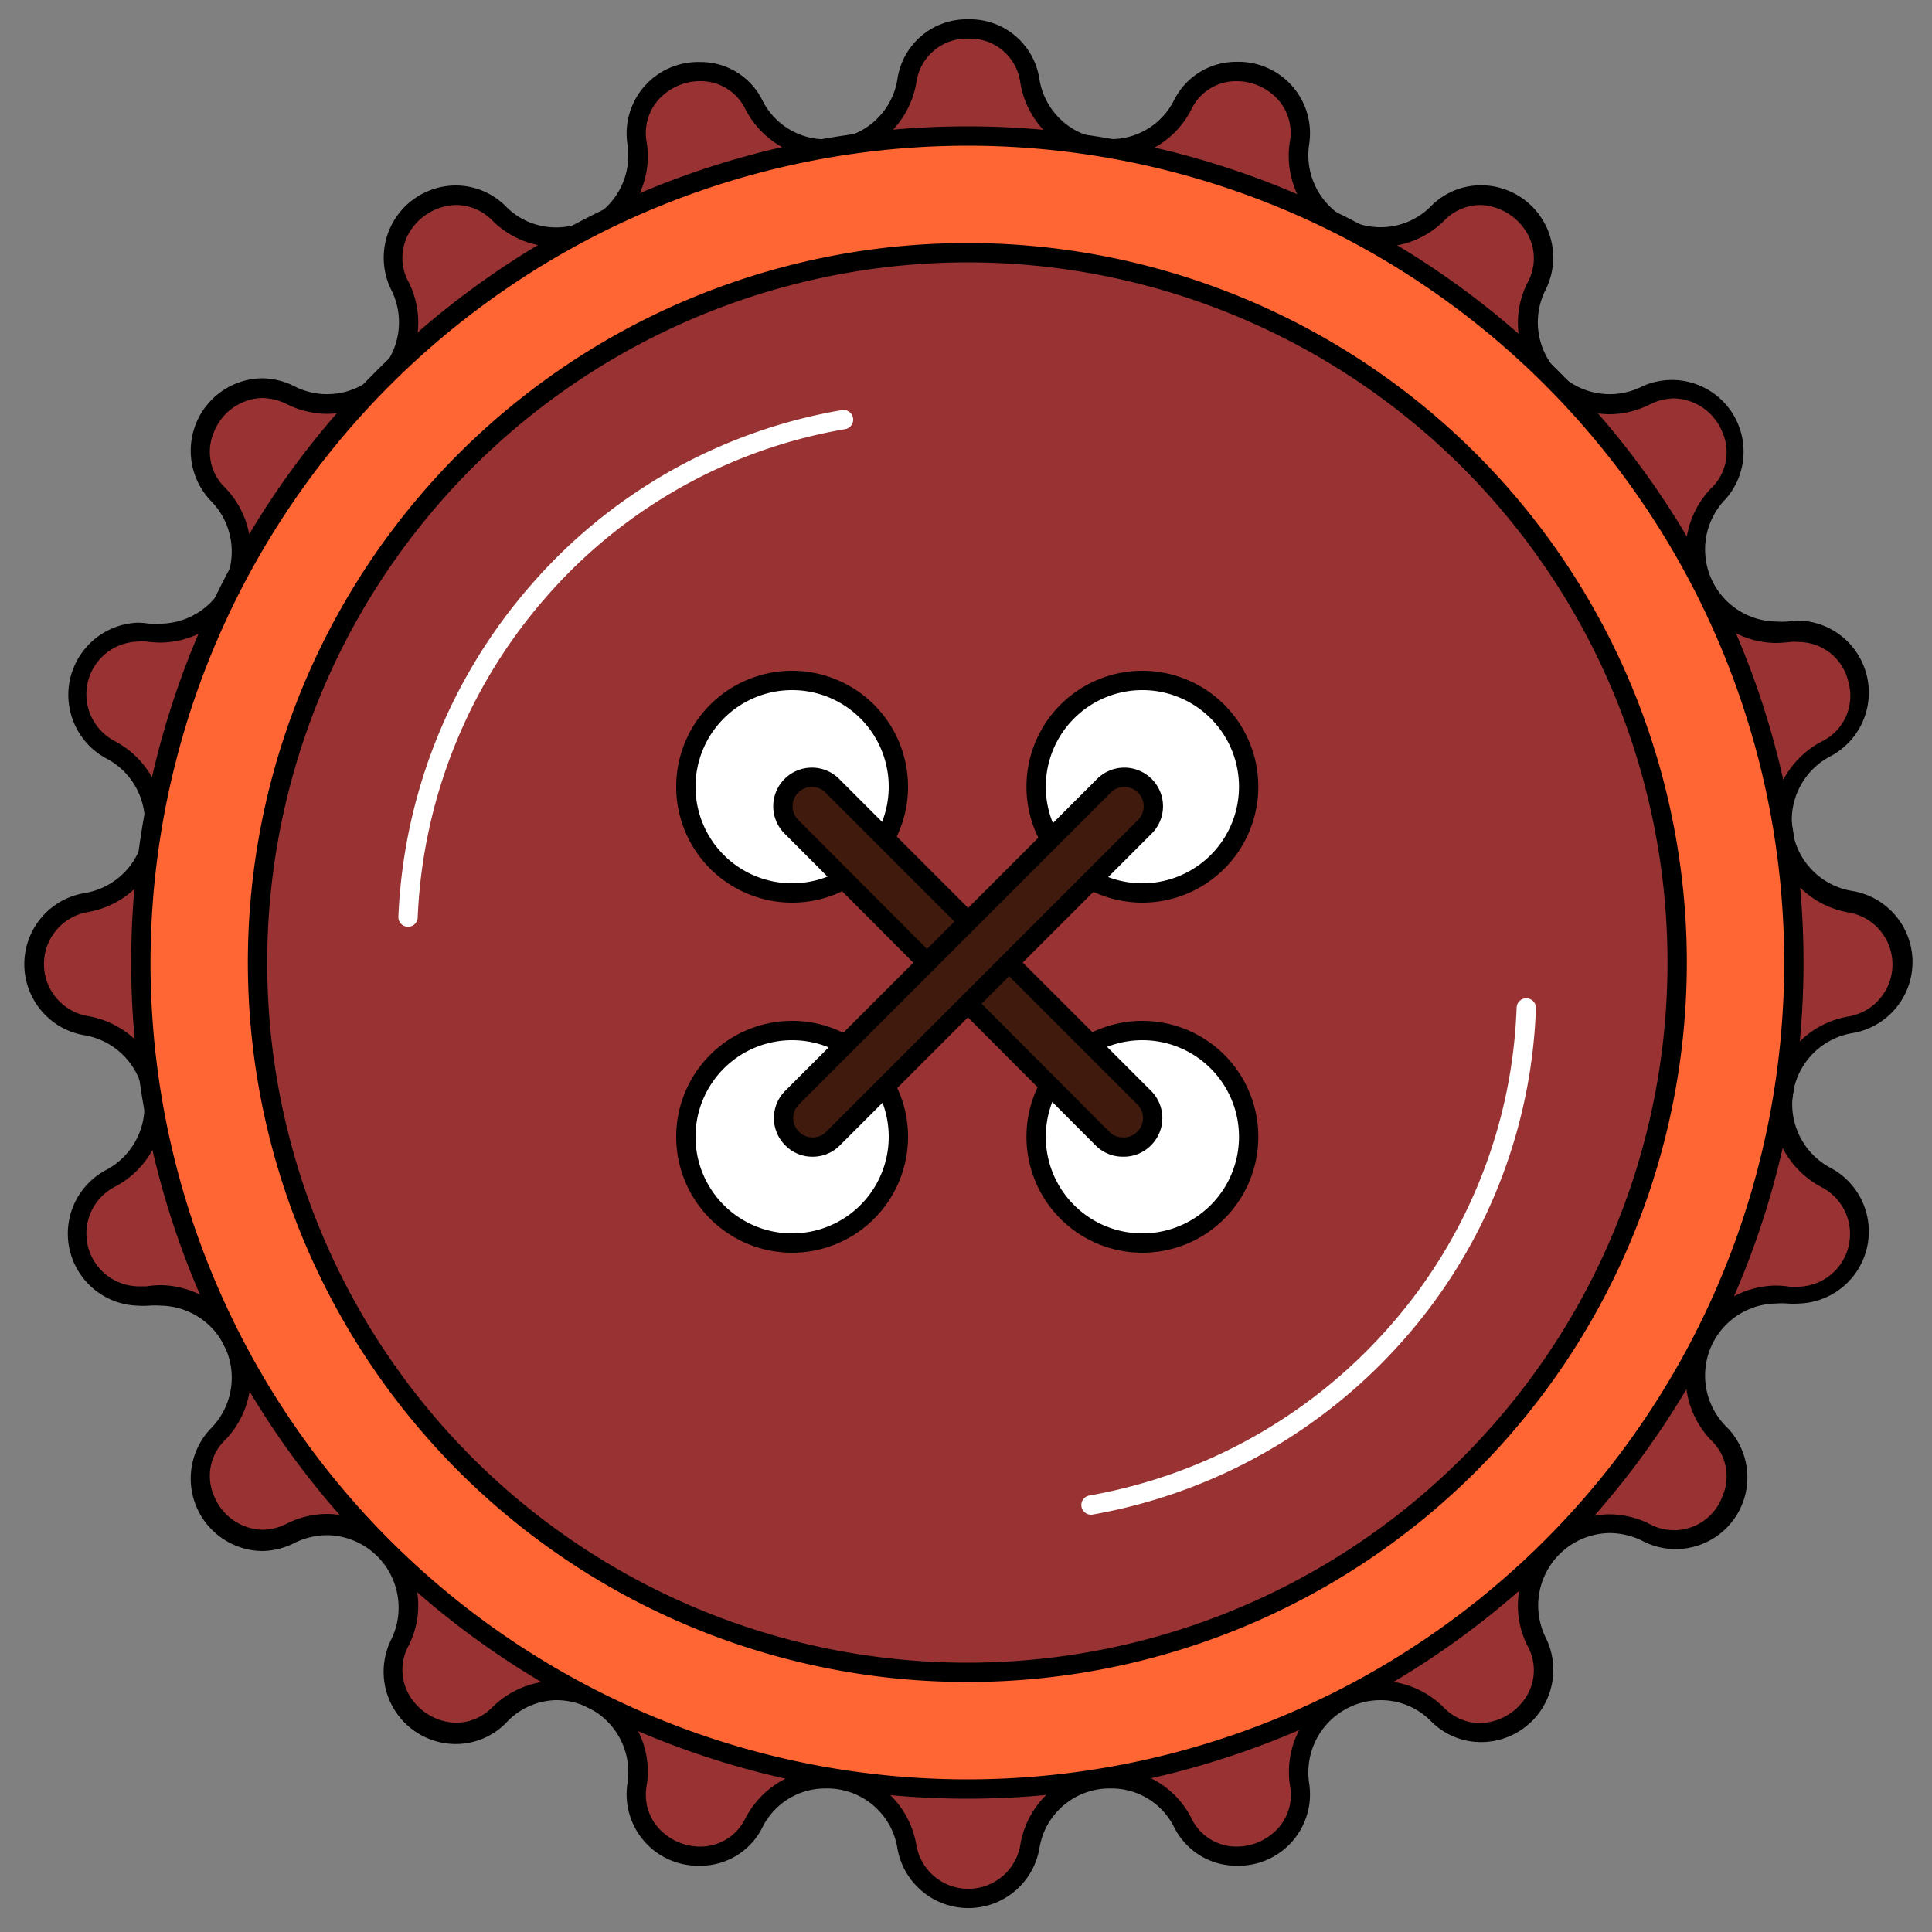<svg id="logo" data-name="logo" xmlns="http://www.w3.org/2000/svg" viewBox="0 0 100 100">
<rect x="0" y="0" width="100" height="100" fill="#808080" stroke="none"/>
<defs>
<style>
.cls-1{fill:#933;}
.cls-2{fill:#f63;}
.cls-3{fill:#fff;}
.cls-4{fill:#401a0d;stroke:#000;}
.cls-4,
.cls-5{stroke-miterlimit:10;}
.cls-5{fill:none;stroke:#fff;stroke-linecap:round;}
</style>
</defs>
<title>logo</title>
<path class="cls-1" d="M50.12,98.25a3.15,3.15,0,0,1-3.18-2.68A4.23,4.23,0,0,0,39,94.31a3.1,3.1,0,0,1-2.79,1.75,3.46,3.46,0,0,1-2.57-1.16A3.11,3.11,0,0,1,33,92.35,4.17,4.17,0,0,0,32,89a4.37,4.37,0,0,0-3.27-1.5,4.16,4.16,0,0,0-2.92,1.22,3.13,3.13,0,0,1-2.22,1,3.43,3.43,0,0,1-2.83-1.6,3.09,3.09,0,0,1-.1-3.09,4.12,4.12,0,0,0-.17-4.08,4.28,4.28,0,0,0-3.6-2,4.15,4.15,0,0,0-1.89.46,3.36,3.36,0,0,1-1.48.36,3.3,3.3,0,0,1-3-2,3.07,3.07,0,0,1,.7-3.46,4.23,4.23,0,0,0-3-7.19,5.14,5.14,0,0,0-.66,0,3.27,3.27,0,0,1-.54,0A3.17,3.17,0,0,1,4,64.58,3.1,3.1,0,0,1,5.69,61a4.23,4.23,0,0,0-1.26-7.91,3.23,3.23,0,0,1,0-6.37,4.23,4.23,0,0,0,1.26-7.91A3.09,3.09,0,0,1,4,35.17a3.18,3.18,0,0,1,3.07-2.48,3.27,3.27,0,0,1,.54,0,5.14,5.14,0,0,0,.66.05,4.23,4.23,0,0,0,3-7.19,3,3,0,0,1-.69-3.46,3.29,3.29,0,0,1,3-2.05,3.24,3.24,0,0,1,1.48.37,4.2,4.2,0,0,0,5.49-1.59,4.12,4.12,0,0,0,.17-4.08,3.08,3.08,0,0,1,.1-3.08,3.42,3.42,0,0,1,2.83-1.61,3.13,3.13,0,0,1,2.22.95,4.12,4.12,0,0,0,2.92,1.22A4.37,4.37,0,0,0,32,10.76,4.15,4.15,0,0,0,33,7.41a3.12,3.12,0,0,1,.69-2.56A3.45,3.45,0,0,1,36.24,3.7,3.09,3.09,0,0,1,39,5.44a4.22,4.22,0,0,0,7.91-1.25,3.22,3.22,0,0,1,6.36,0,4.19,4.19,0,0,0,4.2,3.52,4.16,4.16,0,0,0,3.72-2.27A3.08,3.08,0,0,1,64,3.7a3.41,3.41,0,0,1,2.56,1.15,3.09,3.09,0,0,1,.7,2.56,4.12,4.12,0,0,0,1,3.35,4.36,4.36,0,0,0,3.26,1.5A4.13,4.13,0,0,0,74.41,11a3.13,3.13,0,0,1,2.21-.95,3.39,3.39,0,0,1,2.83,1.61,3.05,3.05,0,0,1,.1,3.08,4.12,4.12,0,0,0,.18,4.08,4.2,4.2,0,0,0,5.49,1.59,3.24,3.24,0,0,1,1.48-.37,3.3,3.3,0,0,1,3,2.05A3.06,3.06,0,0,1,89,25.59a4.23,4.23,0,0,0,3,7.19,4.87,4.87,0,0,0,.65-.05,3.44,3.44,0,0,1,.54,0,3.16,3.16,0,0,1,3.07,2.48,3.1,3.1,0,0,1-1.64,3.61,4.23,4.23,0,0,0,1.25,7.91,3.23,3.23,0,0,1,0,6.37A4.23,4.23,0,0,0,94.56,61a3.1,3.1,0,0,1,1.64,3.61,3.15,3.15,0,0,1-3.07,2.48,3.44,3.44,0,0,1-.54,0,4.87,4.87,0,0,0-.65,0,4.23,4.23,0,0,0-3,7.19,3.07,3.07,0,0,1,.69,3.46,3.28,3.28,0,0,1-3,2,3.36,3.36,0,0,1-1.48-.36,4.16,4.16,0,0,0-1.9-.46,4.28,4.28,0,0,0-3.59,2A4.12,4.12,0,0,0,79.55,85a3.07,3.07,0,0,1-.1,3.09,3.41,3.41,0,0,1-2.83,1.6,3.13,3.13,0,0,1-2.21-1,4.17,4.17,0,0,0-2.93-1.22A4.36,4.36,0,0,0,68.22,89a4.14,4.14,0,0,0-1,3.36,3.08,3.08,0,0,1-.7,2.55A3.42,3.42,0,0,1,64,96.06a3.08,3.08,0,0,1-2.79-1.75,4.23,4.23,0,0,0-7.92,1.26A3.14,3.14,0,0,1,50.12,98.25Z"/>
<path d="M50.12,2a2.62,2.62,0,0,1,2.69,2.27A4.68,4.68,0,0,0,57.5,8.21a4.63,4.63,0,0,0,4.16-2.54A2.57,2.57,0,0,1,64,4.2a2.9,2.9,0,0,1,2.19,1,2.59,2.59,0,0,1,.57,2.15,4.67,4.67,0,0,0,1.07,3.76,4.91,4.91,0,0,0,3.64,1.67,4.67,4.67,0,0,0,3.28-1.36,2.63,2.63,0,0,1,1.86-.81A2.92,2.92,0,0,1,79,12a2.59,2.59,0,0,1,.08,2.6,4.6,4.6,0,0,0,.2,4.57,4.78,4.78,0,0,0,4,2.27,4.69,4.69,0,0,0,2.12-.51,2.92,2.92,0,0,1,1.26-.31,2.78,2.78,0,0,1,2.49,1.75,2.57,2.57,0,0,1-.59,2.91,4.73,4.73,0,0,0,3.34,8,6.11,6.11,0,0,0,.73-.05,2.45,2.45,0,0,1,.46,0,2.65,2.65,0,0,1,2.59,2.1,2.62,2.62,0,0,1-1.39,3.05,4.73,4.73,0,0,0,1.4,8.85,2.73,2.73,0,0,1,0,5.38,4.72,4.72,0,0,0-1.4,8.84,2.73,2.73,0,0,1-1.2,5.15l-.46,0a4.59,4.59,0,0,0-.73-.06,4.73,4.73,0,0,0-3.34,8,2.57,2.57,0,0,1,.59,2.91,2.66,2.66,0,0,1-3.75,1.44,4.69,4.69,0,0,0-2.12-.51,4.77,4.77,0,0,0-4,2.28,4.58,4.58,0,0,0-.2,4.56,2.59,2.59,0,0,1-.08,2.6,2.92,2.92,0,0,1-2.41,1.37,2.63,2.63,0,0,1-1.86-.81A4.71,4.71,0,0,0,71.48,87a4.91,4.91,0,0,0-3.64,1.67,4.67,4.67,0,0,0-1.07,3.76,2.59,2.59,0,0,1-.57,2.15,2.91,2.91,0,0,1-2.19,1,2.58,2.58,0,0,1-2.35-1.48,4.62,4.62,0,0,0-4.16-2.53,4.68,4.68,0,0,0-4.69,3.93,2.73,2.73,0,0,1-5.38,0,4.72,4.72,0,0,0-8.84-1.4,2.58,2.58,0,0,1-2.35,1.48,2.91,2.91,0,0,1-2.19-1,2.59,2.59,0,0,1-.58-2.15,4.6,4.6,0,0,0-1.07-3.76A4.88,4.88,0,0,0,28.76,87a4.71,4.71,0,0,0-3.27,1.36,2.64,2.64,0,0,1-1.87.81,2.9,2.9,0,0,1-2.4-1.37,2.59,2.59,0,0,1-.08-2.6,4.61,4.61,0,0,0-.2-4.56,4.77,4.77,0,0,0-4-2.28,4.68,4.68,0,0,0-2.11.51,2.82,2.82,0,0,1-1.26.31,2.78,2.78,0,0,1-2.49-1.75,2.57,2.57,0,0,1,.59-2.91,4.73,4.73,0,0,0-3.34-8,4.49,4.49,0,0,0-.73.06l-.47,0a2.73,2.73,0,0,1-1.19-5.15,4.72,4.72,0,0,0-1.4-8.84,2.73,2.73,0,0,1,0-5.38,4.73,4.73,0,0,0,1.4-8.85,2.73,2.73,0,0,1,1.19-5.15,2.56,2.56,0,0,1,.47,0,6,6,0,0,0,.73.05,4.73,4.73,0,0,0,3.34-8,2.57,2.57,0,0,1-.59-2.91,2.78,2.78,0,0,1,2.49-1.75,3,3,0,0,1,1.26.31,4.68,4.68,0,0,0,2.11.51,4.78,4.78,0,0,0,4-2.27,4.63,4.63,0,0,0,.2-4.57,2.59,2.59,0,0,1,.08-2.6,2.9,2.9,0,0,1,2.4-1.37,2.64,2.64,0,0,1,1.87.81,4.66,4.66,0,0,0,3.27,1.36,4.88,4.88,0,0,0,3.64-1.67,4.6,4.6,0,0,0,1.07-3.76,2.59,2.59,0,0,1,.58-2.15,2.9,2.9,0,0,1,2.19-1,2.57,2.57,0,0,1,2.35,1.47,4.72,4.72,0,0,0,8.84-1.4A2.63,2.63,0,0,1,50.12,2m0-1a3.62,3.62,0,0,0-3.67,3.1h0a3.69,3.69,0,0,1-3.7,3.11,3.65,3.65,0,0,1-3.28-2h0a3.56,3.56,0,0,0-3.23-2,3.7,3.7,0,0,0-3.76,4.28h0a3.73,3.73,0,0,1-3.72,4.28,3.62,3.62,0,0,1-2.57-1.08h0a3.65,3.65,0,0,0-2.57-1.09A3.74,3.74,0,0,0,20.25,15h0a3.72,3.72,0,0,1-5,5h0a3.8,3.8,0,0,0-1.7-.42,3.75,3.75,0,0,0-2.62,6.36h0a3.73,3.73,0,0,1-2.62,6.34,4,4,0,0,1-.59,0h0a4.3,4.3,0,0,0-.61-.05,3.74,3.74,0,0,0-1.66,7h0a3.72,3.72,0,0,1-1.1,7h0a3.73,3.73,0,0,0,0,7.35h0a3.73,3.73,0,0,1,1.1,7h0a3.73,3.73,0,0,0,1.66,7,4.26,4.26,0,0,0,.61,0h0a4,4,0,0,1,.59,0,3.73,3.73,0,0,1,2.62,6.34h0a3.75,3.75,0,0,0,2.62,6.36,3.8,3.8,0,0,0,1.7-.42h0a3.85,3.85,0,0,1,1.67-.4,3.75,3.75,0,0,1,3.33,5.4h0a3.74,3.74,0,0,0,3.37,5.41,3.65,3.65,0,0,0,2.57-1.09h0A3.62,3.62,0,0,1,28.76,88a3.73,3.73,0,0,1,3.72,4.29h0a3.7,3.7,0,0,0,3.76,4.28,3.58,3.58,0,0,0,3.23-2h0a3.63,3.63,0,0,1,3.28-2,3.68,3.68,0,0,1,3.7,3.1h0a3.73,3.73,0,0,0,7.35,0h0a3.68,3.68,0,0,1,3.7-3.1,3.62,3.62,0,0,1,3.27,2h0a3.6,3.6,0,0,0,3.24,2,3.7,3.7,0,0,0,3.75-4.28h0A3.74,3.74,0,0,1,71.48,88a3.65,3.65,0,0,1,2.58,1.08h0a3.62,3.62,0,0,0,2.56,1.09A3.74,3.74,0,0,0,80,84.75h0a3.75,3.75,0,0,1,3.32-5.4,3.86,3.86,0,0,1,1.68.4h0a3.71,3.71,0,0,0,4.32-5.94h0a3.73,3.73,0,0,1,2.62-6.34,3.9,3.9,0,0,1,.58,0h0a4.35,4.35,0,0,0,.61,0,3.73,3.73,0,0,0,1.66-7h0a3.73,3.73,0,0,1,1.11-7h0a3.73,3.73,0,0,0,0-7.35h0a3.72,3.72,0,0,1-1.11-7h0a3.73,3.73,0,0,0-1.66-7,4.42,4.42,0,0,0-.61.05h0a3.86,3.86,0,0,1-.58,0,3.73,3.73,0,0,1-2.62-6.34h0A3.71,3.71,0,0,0,85,20h0a3.72,3.72,0,0,1-5-5h0a3.74,3.74,0,0,0-3.38-5.41,3.62,3.62,0,0,0-2.56,1.09h0a3.65,3.65,0,0,1-2.58,1.08,3.73,3.73,0,0,1-3.72-4.28h0A3.7,3.7,0,0,0,64,3.2a3.59,3.59,0,0,0-3.24,2h0a3.64,3.64,0,0,1-3.27,2A3.69,3.69,0,0,1,53.8,4.1h0A3.63,3.63,0,0,0,50.12,1Z"/>
<circle class="cls-2" cx="50.07" cy="49.82" r="42.78" transform="translate(-7.13 91.26) rotate(-80.78)"/>
<path d="M50.07,7.54A42.28,42.28,0,1,1,7.79,49.82,42.33,42.33,0,0,1,50.07,7.54m0-1A43.28,43.28,0,1,0,93.35,49.82,43.28,43.28,0,0,0,50.07,6.54Z"/>
<circle class="cls-1" cx="50.07" cy="49.82" r="36.74" transform="translate(-10.11 12.84) rotate(-13.28)"/>
<path d="M50.07,13.58A36.24,36.24,0,1,1,13.83,49.82,36.28,36.28,0,0,1,50.07,13.58m0-1A37.24,37.24,0,1,0,87.31,49.82,37.24,37.24,0,0,0,50.07,12.58Z"/>
<path class="cls-3" d="M59.13,46.3a5.54,5.54,0,1,1,5.53-5.54A5.54,5.54,0,0,1,59.13,46.3Z"/>
<path d="M59.13,35.72a5,5,0,1,1-5,5,5,5,0,0,1,5-5m0-1a6,6,0,1,0,6,6,6,6,0,0,0-6-6Z"/>
<path class="cls-3" d="M41,46.3a5.54,5.54,0,1,1,5.54-5.54A5.55,5.55,0,0,1,41,46.3Z"/>
<path d="M41,35.72a5,5,0,1,1-5,5,5,5,0,0,1,5-5m0-1a6,6,0,1,0,6,6,6,6,0,0,0-6-6Z"/>
<path class="cls-3" d="M41,64.42a5.54,5.54,0,1,1,5.54-5.54A5.55,5.55,0,0,1,41,64.42Z"/>
<path d="M41,53.84a5,5,0,1,1-5,5,5,5,0,0,1,5-5m0-1a6,6,0,1,0,6,6,6,6,0,0,0-6-6Z"/>
<path class="cls-3" d="M59.13,64.42a5.54,5.54,0,1,1,5.53-5.54A5.55,5.55,0,0,1,59.13,64.42Z"/>
<path d="M59.13,53.84a5,5,0,1,1-5,5,5,5,0,0,1,5-5m0-1a6,6,0,1,0,6,6,6,6,0,0,0-6-6Z"/>
<path class="cls-4" d="M58.12,59.37a1.47,1.47,0,0,1-1.06-.44L41,42.83a1.5,1.5,0,1,1,2.12-2.12l16.1,16.1a1.49,1.49,0,0,1,0,2.12A1.47,1.47,0,0,1,58.12,59.37Z"/>
<path class="cls-4" d="M42,59.37A1.45,1.45,0,0,1,41,58.93a1.49,1.49,0,0,1,0-2.12l16.1-16.1a1.5,1.5,0,1,1,2.12,2.12l-16.1,16.1A1.48,1.48,0,0,1,42,59.37Z"/>
<path class="cls-5" d="M79,52.17A26.88,26.88,0,0,1,72.29,69a27.41,27.41,0,0,1-15.82,8.9"/>
<path class="cls-5" d="M43.66,21.72a26.91,26.91,0,0,0-15.81,8.9,27.38,27.38,0,0,0-6.73,16.85"/>
</svg>